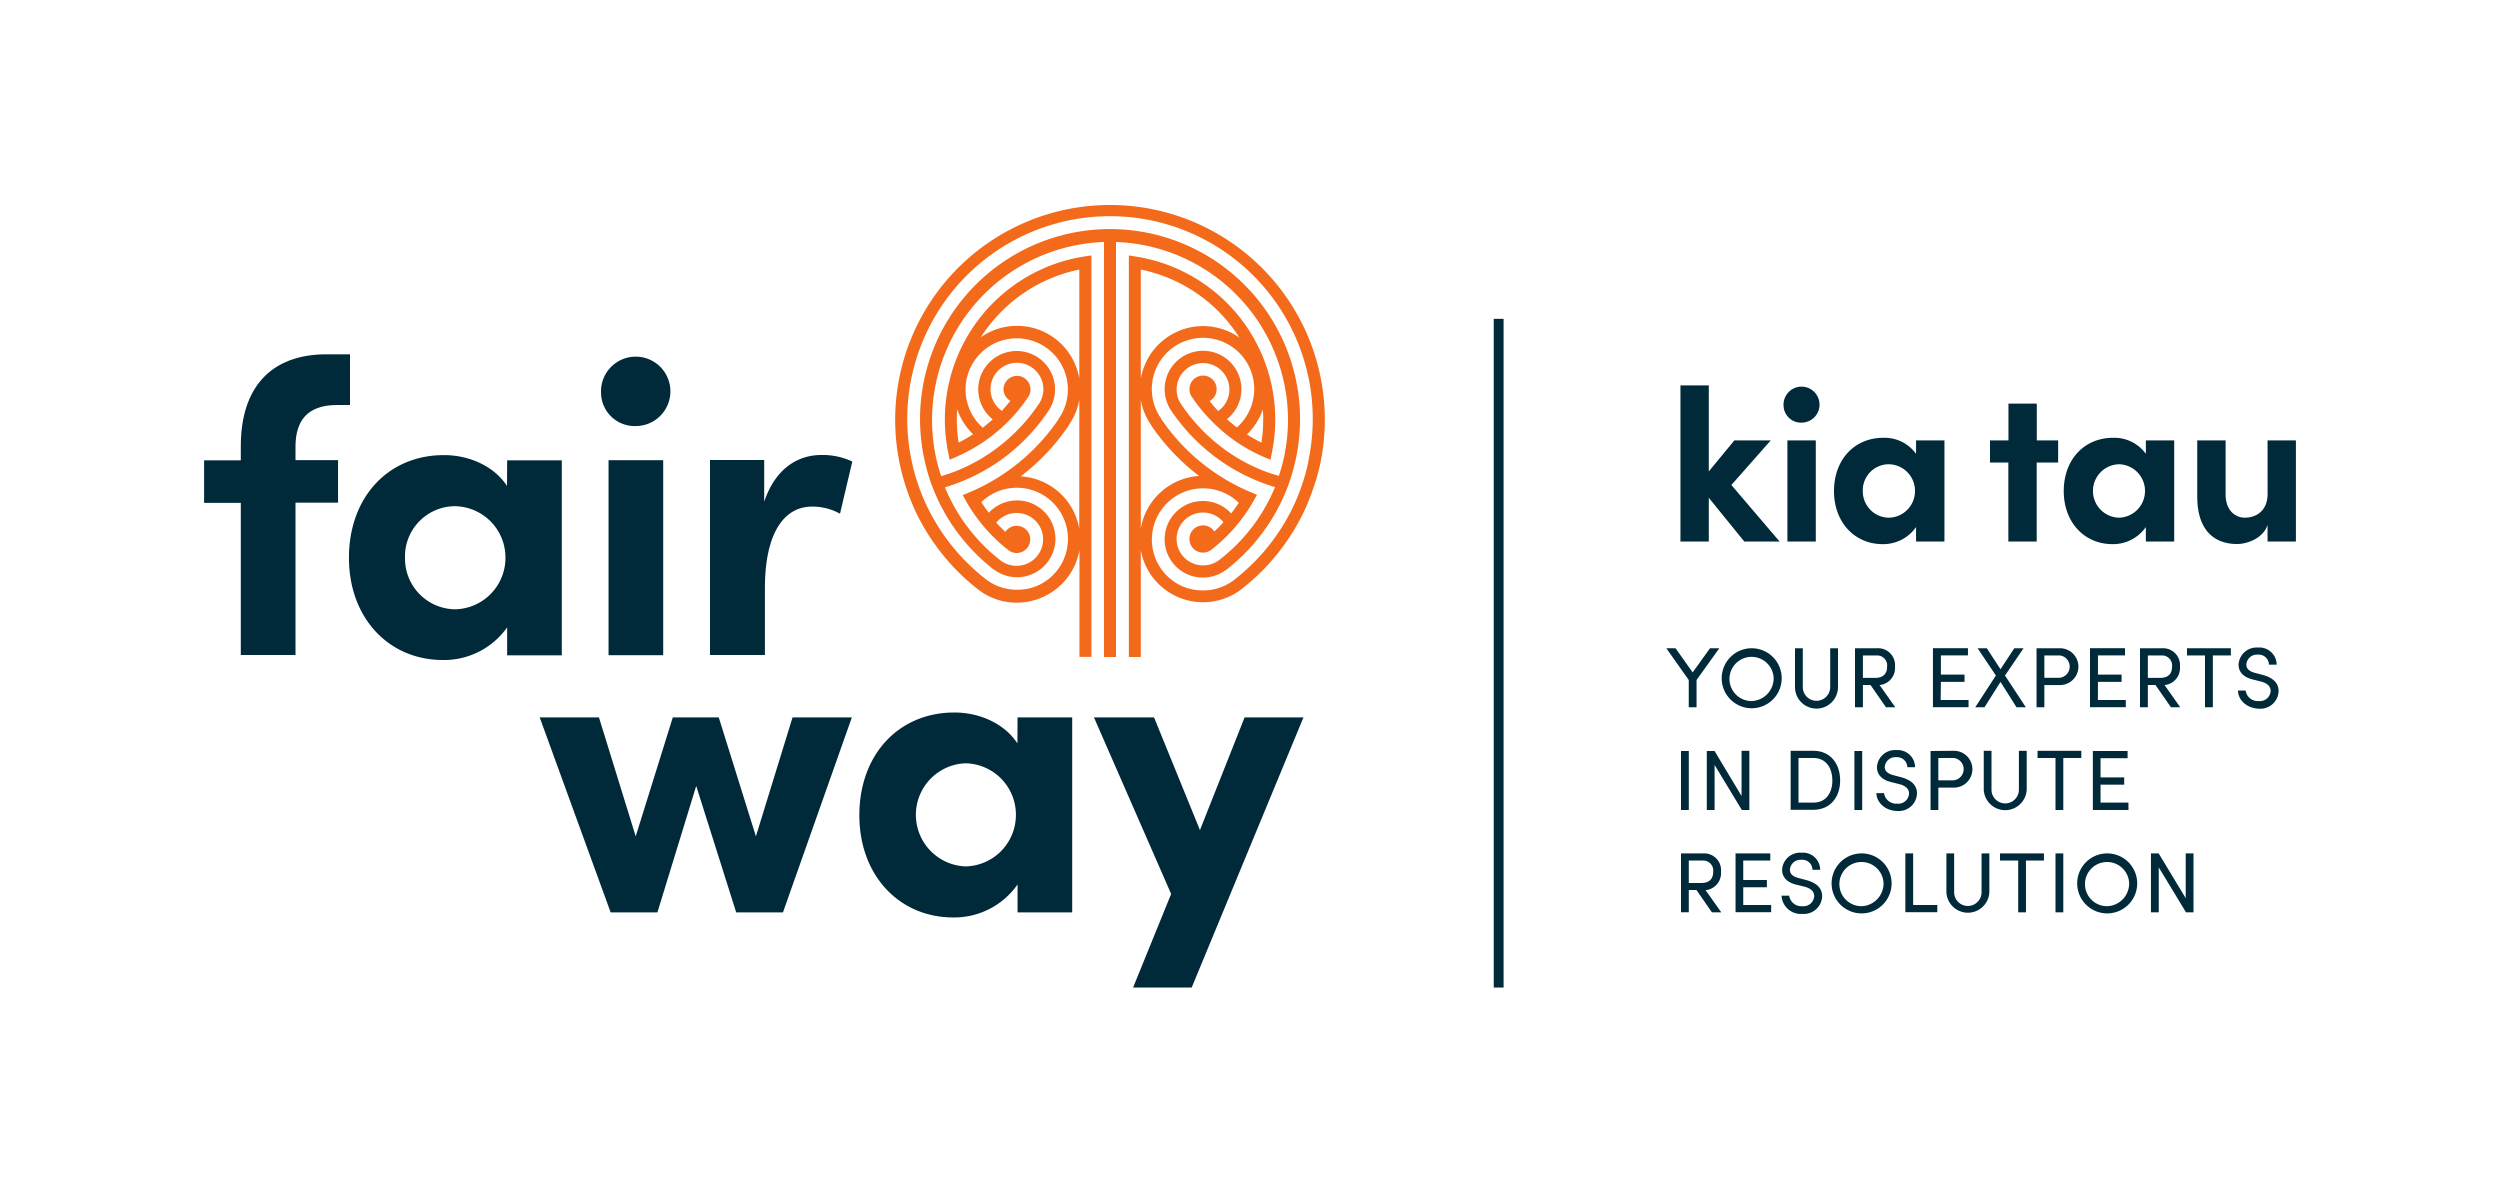 <svg id="Layer_1" data-name="Layer 1" xmlns="http://www.w3.org/2000/svg" viewBox="0 0 500 238.49"><defs><style>.cls-1{fill:#002a3a;}.cls-2{fill:#f36a1b;}</style></defs><path class="cls-1" d="M158.51,143.48h11.86l-13.78,39h-9.35l-8-25.29-7.76,25.29h-9.35l-14.19-39h11.85l7.35,23.79,7.42-23.79h9.19l7.43,23.79Z"/><path class="cls-1" d="M203.51,143.48h10.93v39H203.51v-5.59a15.44,15.44,0,0,1-12.86,6.6c-10.76,0-18.78-8.35-18.78-20.45s7.85-20.54,19-20.54c5,0,10,2.17,12.61,6.18ZM203.18,163A10.27,10.27,0,0,0,193,152.66a10.32,10.32,0,0,0,.09,20.62A10.28,10.28,0,0,0,203.18,163Z"/><path class="cls-1" d="M355.92,108.31h-7.06l-7.1-8.75v8.75h-5.67V77.08h5.67v17.2l5.11-6.2h7.28L346.27,97Z"/><path class="cls-1" d="M356.71,81.11a3.6,3.6,0,1,1,3.59,3.42A3.49,3.49,0,0,1,356.71,81.11Zm.77,27.2V88.08h5.68v20.23Z"/><path class="cls-1" d="M383.21,88.08h5.68v20.23h-5.68v-2.9a8,8,0,0,1-6.67,3.42c-5.58,0-9.74-4.33-9.74-10.61s4.07-10.66,9.87-10.66a7.75,7.75,0,0,1,6.54,3.21ZM383,98.22a5.32,5.32,0,0,0-5.29-5.37,5.21,5.21,0,0,0-5.15,5.37,5.27,5.27,0,0,0,5.2,5.32A5.33,5.33,0,0,0,383,98.22Z"/><path class="cls-1" d="M411.63,88.08V92.5h-4.29v15.81h-5.67V92.5H398V88.08h3.69V80.72h5.67v7.36Z"/><path class="cls-1" d="M429.17,88.08h5.67v20.23h-5.67v-2.9a8,8,0,0,1-6.67,3.42c-5.59,0-9.75-4.33-9.75-10.61s4.07-10.66,9.88-10.66a7.77,7.77,0,0,1,6.54,3.21ZM429,98.22a5.33,5.33,0,0,0-5.29-5.37,5.35,5.35,0,0,0,0,10.69A5.34,5.34,0,0,0,429,98.22Z"/><path class="cls-1" d="M453.51,88.08h5.67v20.23h-5.67V105c-.86,2.64-4.07,3.81-6.06,3.81-5.29,0-8.06-3.55-8-9.61V88.08h5.67V98.91c0,3.16,1.91,4.63,3.86,4.63s4.54-1.12,4.54-4.76Z"/><path class="cls-1" d="M342,129.65h1.86L339.31,136v5.45h-1.56V136l-4.49-6.35h1.85l3.42,4.83Z"/><path class="cls-1" d="M344.34,135.58a6,6,0,1,1,6,6.07A6,6,0,0,1,344.34,135.58Zm10.39,0a4.42,4.42,0,1,0-4.43,4.63A4.56,4.56,0,0,0,354.73,135.58Z"/><path class="cls-1" d="M359,137.42v-7.77h1.56v7.77a2.74,2.74,0,0,0,5.48,0v-7.77h1.56v7.77a4.3,4.3,0,0,1-8.6,0Z"/><path class="cls-1" d="M377.2,141.45,374.1,137h-1.52v4.45H371v-11.8h4.44a3.38,3.38,0,0,1,3.56,3.68,3.42,3.42,0,0,1-3.08,3.68l3.13,4.44Zm-4.62-10.36v4.49H375c1.73,0,2.42-.91,2.42-2.25a2,2,0,0,0-2-2.24Z"/><path class="cls-1" d="M388.13,140h5.58v1.44h-7.12v-11.8h7v1.44h-5.41v3.84h4.73v1.45h-4.73Z"/><path class="cls-1" d="M405.17,141.45H403.3l-3.2-5.07-3.2,5.07h-1.85l4.13-6.35-3.66-5.45h1.84l2.74,4.2,2.76-4.2h1.85L401,135.11Z"/><path class="cls-1" d="M412,129.65a3.68,3.68,0,0,1,0,7.36h-3.13v4.44h-1.56v-11.8Zm-.1,5.91a2.25,2.25,0,0,0,.09-4.47h-3.12v4.47Z"/><path class="cls-1" d="M419.58,140h5.58v1.44H418v-11.8H425v1.44h-5.41v3.84h4.73v1.45h-4.73Z"/><path class="cls-1" d="M434.19,141.45l-3.1-4.45h-1.52v4.45H428v-11.8h4.43a3.38,3.38,0,0,1,3.56,3.68,3.41,3.41,0,0,1-3.08,3.68l3.13,4.44Zm-4.62-10.36v4.49H432c1.73,0,2.41-.91,2.41-2.25a2,2,0,0,0-2-2.24Z"/><path class="cls-1" d="M446.17,129.65v1.44h-3.6v10.36H441V131.09h-3.6v-1.44Z"/><path class="cls-1" d="M447.6,138.11h1.53a2.45,2.45,0,0,0,2.62,2.1,2.15,2.15,0,0,0,2.38-2c0-1.15-1-1.66-2-1.92l-1.53-.38c-2.5-.6-2.89-2.07-2.89-3a3.62,3.62,0,0,1,3.89-3.4,3.45,3.45,0,0,1,3.73,3.42h-1.54a2.05,2.05,0,0,0-2.24-2,2.11,2.11,0,0,0-2.28,2c0,.41.13,1.23,1.71,1.64l1.54.41c2,.53,3.2,1.56,3.2,3.24a3.65,3.65,0,0,1-3.94,3.52C449.27,141.65,447.61,139.94,447.6,138.11Z"/><path class="cls-1" d="M336.2,162v-11.8h1.56V162Z"/><path class="cls-1" d="M348.31,150.16h1.56V162h-1.5l-5.45-9v9h-1.56v-11.8h1.55l5.4,9Z"/><path class="cls-1" d="M362.7,150.16c3.36,0,5.33,2.57,5.33,5.93s-2,5.87-5.33,5.87h-4.57v-11.8Zm0,10.36c2.49,0,3.77-1.92,3.77-4.43s-1.28-4.49-3.77-4.49h-3v8.92Z"/><path class="cls-1" d="M370.88,162v-11.8h1.56V162Z"/><path class="cls-1" d="M375.28,158.62h1.53a2.45,2.45,0,0,0,2.62,2.11,2.15,2.15,0,0,0,2.38-2c0-1.15-1-1.66-2-1.92l-1.53-.38c-2.5-.59-2.89-2.07-2.89-3a3.62,3.62,0,0,1,3.89-3.41,3.45,3.45,0,0,1,3.73,3.42h-1.54a2.06,2.06,0,0,0-2.25-2,2.11,2.11,0,0,0-2.27,1.95c0,.41.13,1.23,1.71,1.64l1.54.41c2,.53,3.2,1.56,3.2,3.24a3.65,3.65,0,0,1-3.94,3.52C377,162.16,375.29,160.45,375.28,158.62Z"/><path class="cls-1" d="M390.8,150.16a3.68,3.68,0,0,1,0,7.36h-3.13V162h-1.56v-11.8Zm-.1,5.91a2.25,2.25,0,0,0,.08-4.47h-3.11v4.47Z"/><path class="cls-1" d="M396.75,157.94v-7.78h1.55v7.78a2.74,2.74,0,0,0,5.48,0v-7.78h1.56v7.78a4.3,4.3,0,0,1-8.59,0Z"/><path class="cls-1" d="M416.26,150.16v1.44h-3.6V162H411.1V151.6h-3.59v-1.44Z"/><path class="cls-1" d="M420.11,160.52h5.58V162h-7.12v-11.8h6.95v1.44h-5.41v3.84h4.73v1.45h-4.73Z"/><path class="cls-1" d="M342.38,182.47,339.29,178h-1.53v4.45H336.2V170.68h4.44a3.37,3.37,0,0,1,3.56,3.68,3.43,3.43,0,0,1-3.08,3.68l3.13,4.43Zm-4.62-10.36v4.49h2.47c1.73,0,2.41-.91,2.41-2.24a2,2,0,0,0-2-2.25Z"/><path class="cls-1" d="M348.65,181h5.58v1.44h-7.12V170.68h6.95v1.43h-5.41V176h4.73v1.45h-4.73Z"/><path class="cls-1" d="M356.31,179.13h1.53a2.45,2.45,0,0,0,2.62,2.11,2.15,2.15,0,0,0,2.38-2c0-1.15-1-1.66-2-1.92l-1.53-.37c-2.5-.6-2.89-2.07-2.89-3a3.62,3.62,0,0,1,3.89-3.41,3.45,3.45,0,0,1,3.73,3.42h-1.54a2.05,2.05,0,0,0-2.24-2,2.12,2.12,0,0,0-2.28,2c0,.41.13,1.23,1.71,1.64l1.54.41c2,.53,3.2,1.56,3.2,3.24a3.66,3.66,0,0,1-3.94,3.53A3.86,3.86,0,0,1,356.31,179.13Z"/><path class="cls-1" d="M366.32,176.6a6,6,0,1,1,6,6.08A6,6,0,0,1,366.32,176.6Zm10.39,0a4.42,4.42,0,1,0-4.43,4.64A4.56,4.56,0,0,0,376.71,176.6Z"/><path class="cls-1" d="M382.63,181h4.83v1.44h-6.39V170.68h1.56Z"/><path class="cls-1" d="M389.28,178.45v-7.77h1.55v7.77a2.74,2.74,0,0,0,5.48,0v-7.77h1.56v7.77a4.3,4.3,0,0,1-8.59,0Z"/><path class="cls-1" d="M408.79,170.68v1.43h-3.6v10.36h-1.55V172.11H400v-1.43Z"/><path class="cls-1" d="M411.1,182.47V170.68h1.56v11.79Z"/><path class="cls-1" d="M415.44,176.6a6,6,0,1,1,6,6.08A6,6,0,0,1,415.44,176.6Zm10.39,0a4.42,4.42,0,1,0-4.43,4.64A4.55,4.55,0,0,0,425.83,176.6Z"/><path class="cls-1" d="M437.14,170.68h1.56v11.79h-1.5l-5.45-9v9h-1.56V170.68h1.54l5.41,8.95Z"/><rect class="cls-1" x="298.75" y="63.77" width="1.97" height="133.74"/><path class="cls-1" d="M67.45,81c-6.26,0-8.27,3.42-8.35,8.1v2.92h8.51v8.51H59.1V131H48.16V100.57H40.82V92.06h7.34V89.22c0-11.69,6-18.36,17.12-18.36H70V81Z"/><path class="cls-1" d="M101.43,92.06h10.93v39H101.43v-5.59A15.45,15.45,0,0,1,88.57,132c-10.77,0-18.78-8.35-18.78-20.45s7.84-20.53,19-20.53c5,0,10,2.17,12.61,6.17Zm-.34,19.53a10.26,10.26,0,0,0-10.18-10.35A10.05,10.05,0,0,0,81,111.59a10.15,10.15,0,0,0,10,10.27A10.28,10.28,0,0,0,101.09,111.59Z"/><path class="cls-1" d="M120.21,78.62a6.94,6.94,0,1,1,6.93,6.59A6.72,6.72,0,0,1,120.21,78.62Zm1.5,52.42v-39h10.93v39Z"/><path class="cls-1" d="M170.46,92.31,168,102.74a11.34,11.34,0,0,0-5.59-1.42c-5.59,0-9.43,5.26-9.43,16.36V131H142v-39h10.84v8.35c2.18-6.52,6.6-9.35,11.44-9.35A13.85,13.85,0,0,1,170.46,92.31Z"/><polygon class="cls-1" points="226.62 197.5 238.34 197.5 260.69 143.48 248.92 143.48 239.99 166.02 230.81 143.48 218.79 143.48 234.23 178.79 226.62 197.5"/><path class="cls-2" d="M222,41a42.95,42.95,0,0,0-42,52,42.18,42.18,0,0,0,1.39,5h0a42.31,42.31,0,0,0,2,4.87,43.26,43.26,0,0,0,12.31,15.08h0l0,0,.09.07A12.61,12.61,0,0,0,209,119.2a12.63,12.63,0,0,0,6.89-9.16v21.34h2.39V51.08l-1.38.21A33,33,0,0,0,189.64,90.5l.29,1.44,1.35-.58a33.11,33.11,0,0,0,10.13-6.85h0a32.89,32.89,0,0,0,4.2-5.07.91.91,0,0,0,.11-.16h0l0,0h0a2.72,2.72,0,0,0-2.54-4.1A2.74,2.74,0,0,0,200.7,78a2.71,2.71,0,0,0,1.38,2.17q-.81,1-1.71,2A5.28,5.28,0,0,1,203,72.57a5.3,5.3,0,0,1,5.66,4.88,5.27,5.27,0,0,1-.76,3.13l-.08.12-.12.19h0a36,36,0,0,1-6.62,7.37A35.34,35.34,0,0,1,191.73,94a32.75,32.75,0,0,1-3.49,1.22,35.3,35.3,0,0,1-1-3.56,36.08,36.08,0,0,1-.83-7.69,35.64,35.64,0,0,1,34.39-35.57v83h2.4v-83A35.64,35.64,0,0,1,257.6,83.92a36.08,36.08,0,0,1-.83,7.69,35.3,35.3,0,0,1-1,3.56A32.75,32.75,0,0,1,252.29,94h0a35.19,35.19,0,0,1-9.38-5.69h0a36,36,0,0,1-6.62-7.37h0l-.12-.19-.08-.12a5.28,5.28,0,0,1,4.9-8,5.28,5.28,0,0,1,2.65,9.58c-.59-.62-1.16-1.27-1.7-2a2.72,2.72,0,1,0-3.68-1h0a.1.1,0,0,0,0,0h0a.91.91,0,0,0,.11.16,32.82,32.82,0,0,0,4.19,5.07h0A33.52,33.52,0,0,0,246.74,88a32.84,32.84,0,0,0,6,3.38l1.35.58.29-1.44a33,33,0,0,0-27.23-39.21l-1.38-.21v80.3h2.39V110a12.63,12.63,0,0,0,6.89,9.16,12.61,12.61,0,0,0,13.08-1.2h0l.13-.1h0a43.37,43.37,0,0,0,12.31-15.08,42.31,42.31,0,0,0,2-4.87h0A42.18,42.18,0,0,0,264,93h0a42.95,42.95,0,0,0-42-52Zm-6.15,64.71a12.66,12.66,0,0,0-11.71-10.44,43.14,43.14,0,0,0,9.56-10.1h0v0h0l0-.06.29-.43,0,0,.06-.1h0A12.66,12.66,0,0,0,215.86,80ZM198.81,63.91a30.62,30.62,0,0,1,17.05-10V75.67a12.71,12.71,0,0,0-1.53-4.2,12.62,12.62,0,0,0-18.19-4A31.14,31.14,0,0,1,198.81,63.91Zm-7.09,24.61a30.77,30.77,0,0,1-.35-4.6c0-.69,0-1.38.07-2.07a12.68,12.68,0,0,0,3.18,5A33.05,33.05,0,0,1,191.72,88.52Zm.92,7.64h0a37.47,37.47,0,0,0,10-6.08,38,38,0,0,0,7-7.83h0l.15-.23.09-.13h0l0,0h0a7.68,7.68,0,1,0-14.21-3.45,7.73,7.73,0,0,0,2.88,5.45q-1,.87-2,1.65a10.23,10.23,0,1,1,15.43-2.16l-.27.39,0,.07h0a40.57,40.57,0,0,1-17.93,14.67l-1.24.51.66,1.18c.16.29.33.57.5.86h0a33.69,33.69,0,0,0,3.16,4.37h0a33.13,33.13,0,0,0,4.81,4.59h0l0,0h0a2.67,2.67,0,0,0,1.67.58,2.72,2.72,0,1,0-2.27-4.23c-.63-.58-1.24-1.2-1.82-1.84a5.28,5.28,0,0,1,9.37,3.35,5.29,5.29,0,0,1-5.28,5.28,5.29,5.29,0,0,1-3.14-1l-.1-.08h0a35.43,35.43,0,0,1-9.59-11.39,33.81,33.81,0,0,1-1.52-3.22A36.83,36.83,0,0,0,192.64,96.16Zm60-12.24a30.77,30.77,0,0,1-.35,4.6,33.05,33.05,0,0,1-2.9-1.63,12.68,12.68,0,0,0,3.18-5C252.62,82.54,252.65,83.23,252.65,83.92Zm-1.83-5.34a10.23,10.23,0,0,1-3.43,6.91q-1-.78-2-1.65a7.67,7.67,0,0,0-4.22-13.66,7.68,7.68,0,0,0-7.11,11.66h0l0,0h0l.09.13.15.23h0a38,38,0,0,0,7.05,7.83h0a37.47,37.47,0,0,0,10,6.08h0A36.83,36.83,0,0,0,255,97.42a33.81,33.81,0,0,1-1.52,3.22A35.43,35.43,0,0,1,243.84,112h0l-.1.08a5.29,5.29,0,0,1-3.14,1,5.29,5.29,0,0,1-5.28-5.28,5.28,5.28,0,0,1,9.37-3.35c-.58.64-1.19,1.26-1.82,1.84a2.72,2.72,0,1,0-.6,3.66h0l0,0h0a33.13,33.13,0,0,0,4.81-4.59h0a33.69,33.69,0,0,0,3.16-4.37h0c.17-.29.34-.57.5-.86l.66-1.18-1.24-.51a40.57,40.57,0,0,1-17.93-14.67h0l0-.07-.27-.39a10.25,10.25,0,0,1-.2-10.66h0a10.24,10.24,0,0,1,19.06,5.91ZM228.16,53.91a30.62,30.62,0,0,1,17.05,10,31.14,31.14,0,0,1,2.67,3.61,12.62,12.62,0,0,0-18.19,4h0a12.71,12.71,0,0,0-1.53,4.2Zm0,51.78V80a12.59,12.59,0,0,0,1.71,4.46h0l.09.14.29.43,0,.06h0v0h0a43.18,43.18,0,0,0,9.57,10.1A12.66,12.66,0,0,0,228.16,105.69Zm33.49-13.23h0a39.89,39.89,0,0,1-1.31,4.7h0a40.15,40.15,0,0,1-1.91,4.6A40.94,40.94,0,0,1,246.8,116l-.1.08a10.13,10.13,0,0,1-6.1,2,10,10,0,0,1-4.5-1,10.3,10.3,0,0,1-3.9-3.34,10.24,10.24,0,0,1,15.55-13.18c-.47.73-1,1.44-1.51,2.13A7.66,7.66,0,1,0,245.16,114h0l.08-.06.05,0h0a38.34,38.34,0,0,0,7.45-7.71,37.08,37.08,0,0,0,2.78-4.44A38.47,38.47,0,0,0,257.67,97h0a38.63,38.63,0,0,0,1.43-4.92,38,38,0,1,0-74.18,0,36.79,36.79,0,0,0,3.56,9.65,35.86,35.86,0,0,0,2.78,4.44,38.34,38.34,0,0,0,7.45,7.71h0l.05,0,.08.06h0a7.68,7.68,0,1,0-1.08-11.38c-.54-.69-1-1.4-1.51-2.13a10.23,10.23,0,1,1,11.65,16.52,10,10,0,0,1-4.5,1,10.13,10.13,0,0,1-6.1-2h0l-.1-.08a41,41,0,0,1-11.62-14.24,40.15,40.15,0,0,1-1.91-4.6h0a39.89,39.89,0,0,1-1.31-4.7,40.55,40.55,0,1,1,79.28,0Z"/></svg>